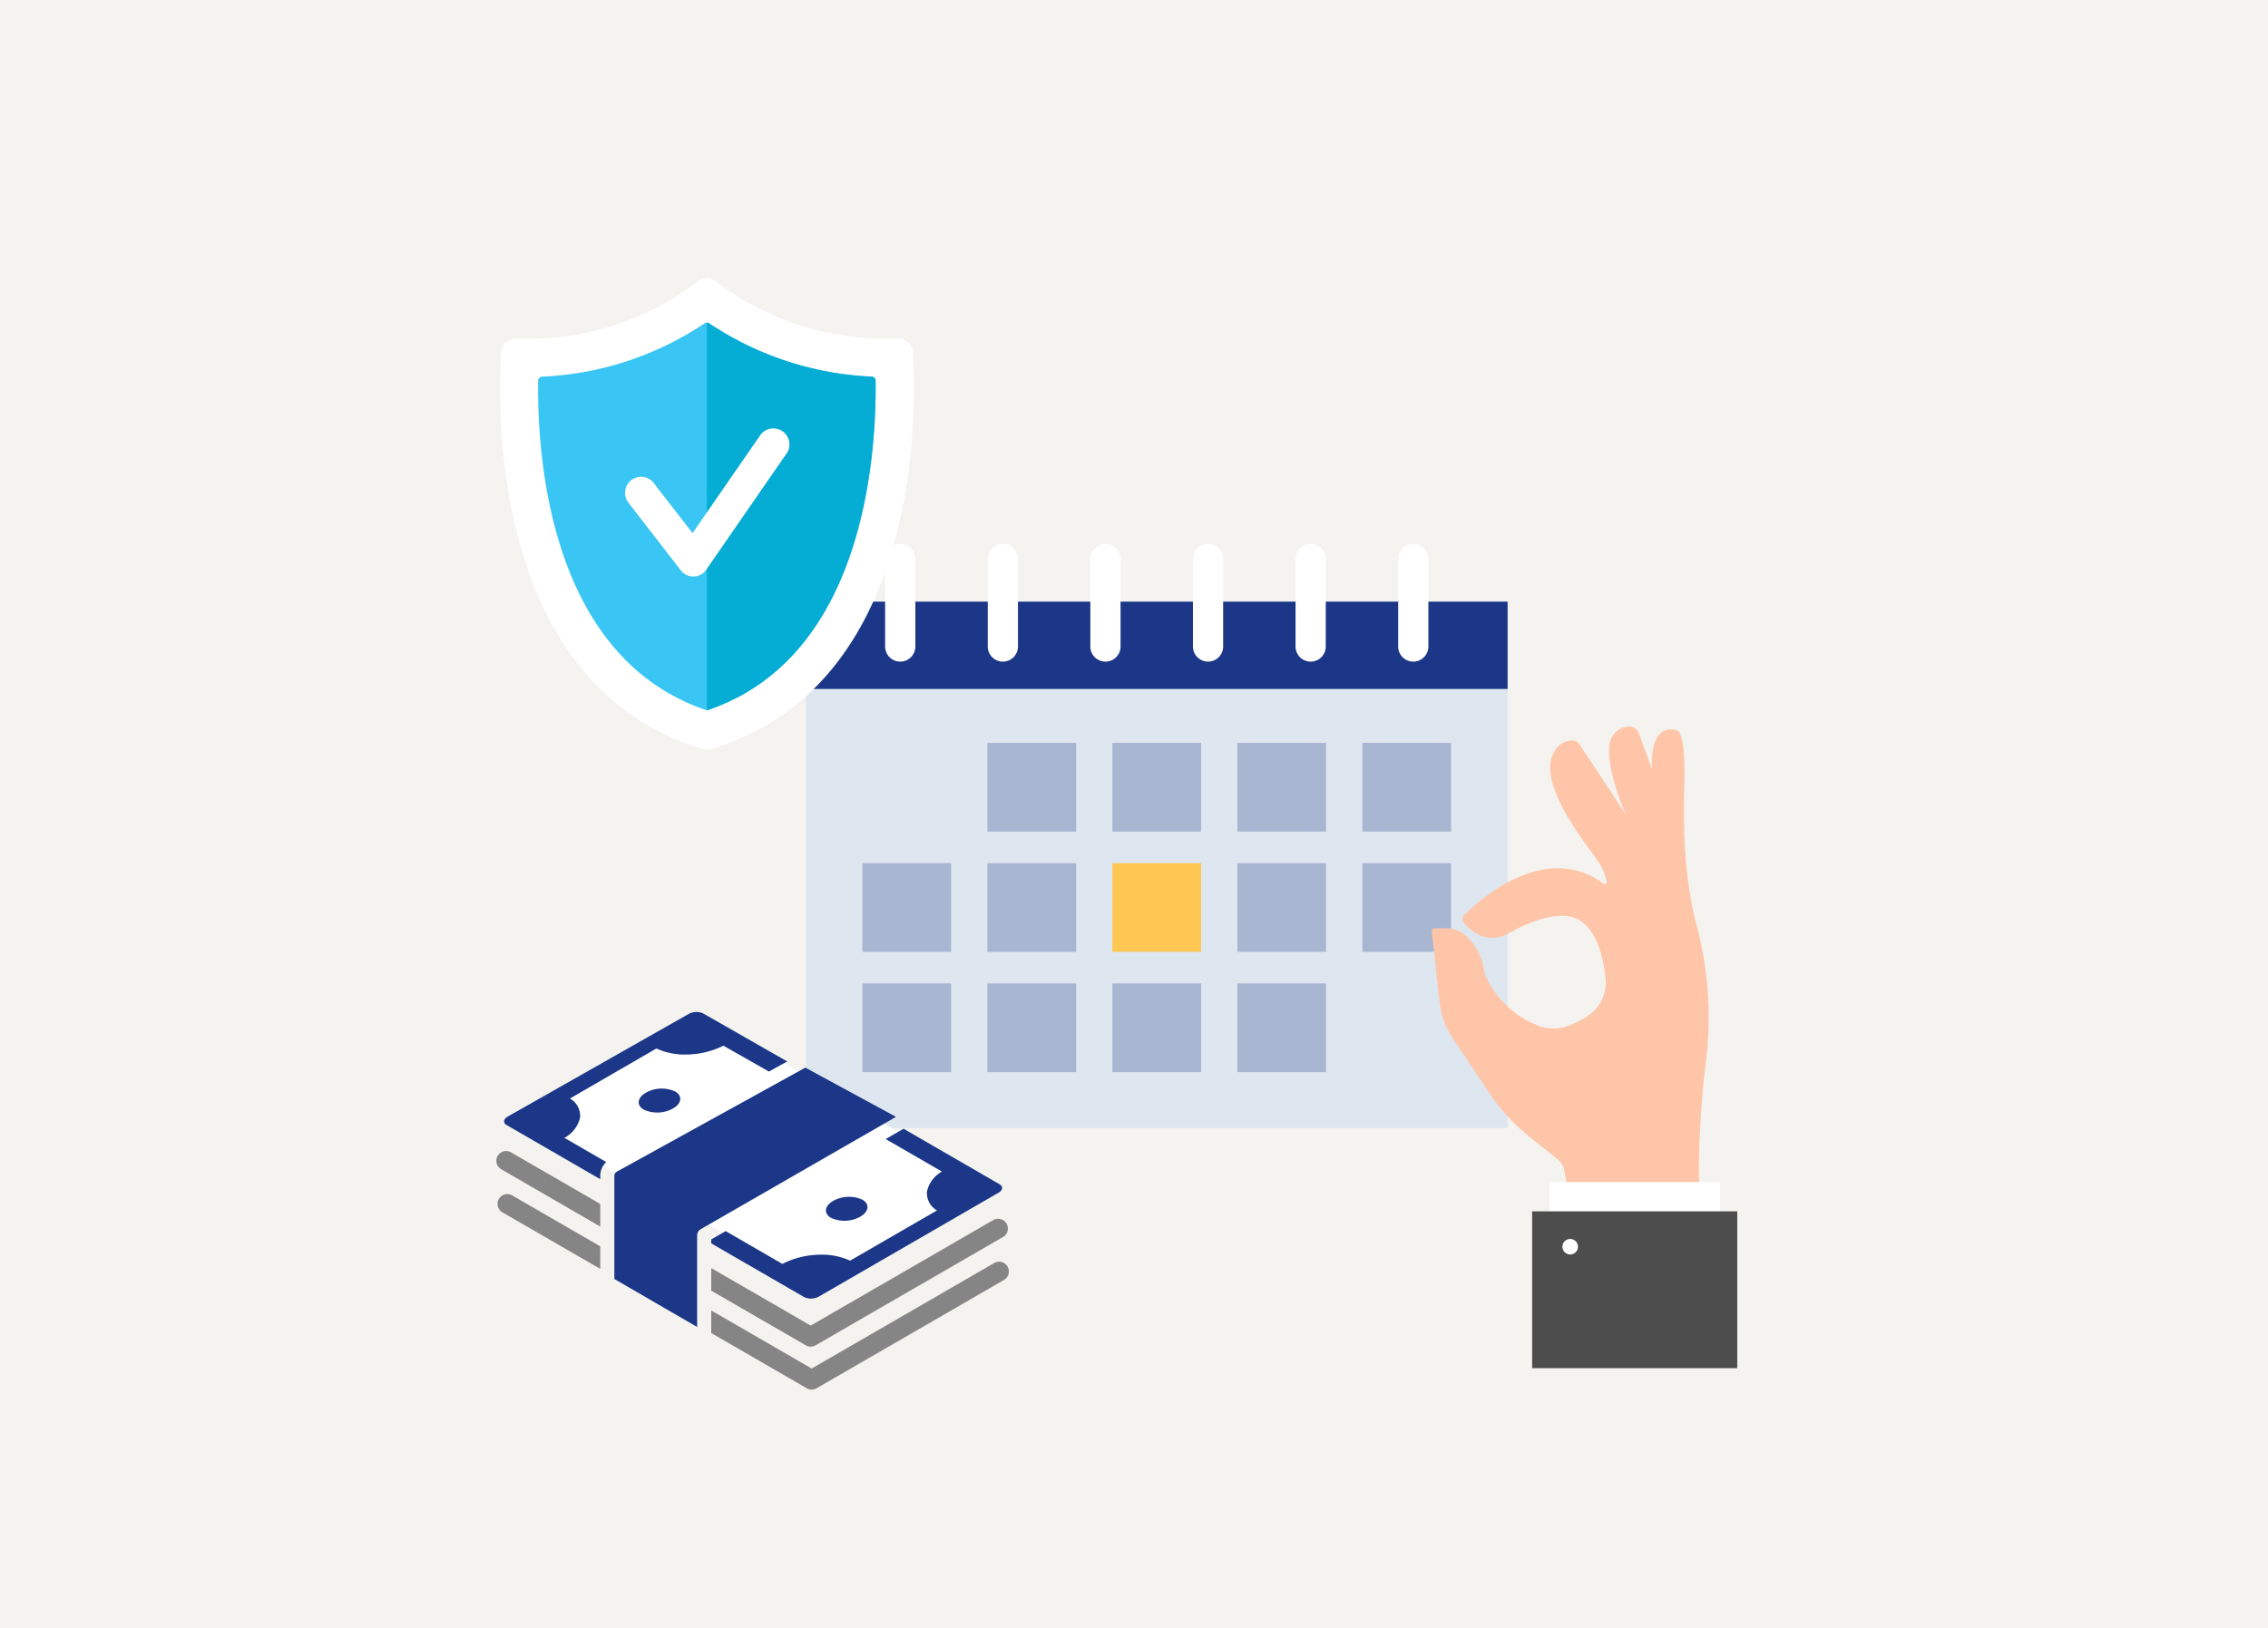 <svg xmlns="http://www.w3.org/2000/svg" width="440" height="316" viewBox="0 0 440 316">
  <g id="Group_71294" data-name="Group 71294" transform="translate(-810 -3200)">
    <path id="Path_344384" data-name="Path 344384" d="M0,0H440V316H0Z" transform="translate(810 3200)" fill="#f5f3f0"/>
    <g id="Group_63269" data-name="Group 63269" transform="translate(966.344 3305.551)">
      <g id="Group_63261" data-name="Group 63261" transform="translate(0 11.203)">
        <g id="Group_63256" data-name="Group 63256">
          <rect id="Rectangle_8775" data-name="Rectangle 8775" width="136.138" height="102.165" fill="#dee7ef"/>
          <rect id="Rectangle_8776" data-name="Rectangle 8776" width="136.138" height="16.938" fill="#1c3788"/>
        </g>
        <g id="Group_63260" data-name="Group 63260" transform="translate(10.965 27.404)">
          <rect id="Rectangle_8783" data-name="Rectangle 8783" width="17.213" height="17.213" transform="translate(48.496 23.339)" fill="#fec754"/>
          <g id="Group_63276" data-name="Group 63276" opacity="0.278">
            <rect id="Rectangle_8777" data-name="Rectangle 8777" width="17.213" height="17.213" transform="translate(24.248)" fill="#1c3788"/>
            <rect id="Rectangle_8778" data-name="Rectangle 8778" width="17.213" height="17.213" transform="translate(48.495)" fill="#1c3788"/>
            <rect id="Rectangle_8779" data-name="Rectangle 8779" width="17.213" height="17.213" transform="translate(72.745)" fill="#1c3788"/>
            <rect id="Rectangle_8780" data-name="Rectangle 8780" width="17.213" height="17.213" transform="translate(96.993)" fill="#1c3788"/>
            <rect id="Rectangle_8781" data-name="Rectangle 8781" width="17.213" height="17.213" transform="translate(0 23.339)" fill="#1c3788"/>
            <rect id="Rectangle_8782" data-name="Rectangle 8782" width="17.213" height="17.213" transform="translate(24.248 23.339)" fill="#1c3788"/>
            <rect id="Rectangle_8784" data-name="Rectangle 8784" width="17.213" height="17.213" transform="translate(72.745 23.339)" fill="#1c3788"/>
            <rect id="Rectangle_8785" data-name="Rectangle 8785" width="17.213" height="17.213" transform="translate(96.993 23.339)" fill="#1c3788"/>
            <rect id="Rectangle_8786" data-name="Rectangle 8786" width="17.213" height="17.213" transform="translate(0 46.678)" fill="#1c3788"/>
            <rect id="Rectangle_8787" data-name="Rectangle 8787" width="17.213" height="17.213" transform="translate(24.248 46.678)" fill="#1c3788"/>
            <rect id="Rectangle_8788" data-name="Rectangle 8788" width="17.213" height="17.213" transform="translate(48.495 46.678)" fill="#1c3788"/>
            <rect id="Rectangle_8789" data-name="Rectangle 8789" width="17.213" height="17.213" transform="translate(72.745 46.678)" fill="#1c3788"/>
          </g>
        </g>
      </g>
      <g id="Group_63268" data-name="Group 63268" transform="translate(15.373)">
        <g id="Group_63262" data-name="Group 63262">
          <path id="Path_347778" data-name="Path 347778" d="M2569.861,1185.794a2.93,2.93,0,0,1-2.93-2.93v-16.979a2.93,2.93,0,0,1,5.861,0v16.979A2.93,2.93,0,0,1,2569.861,1185.794Z" transform="translate(-2566.93 -1162.955)" fill="#fff"/>
        </g>
        <g id="Group_63263" data-name="Group 63263" transform="translate(19.907)">
          <path id="Path_347779" data-name="Path 347779" d="M2646.6,1185.794a2.93,2.93,0,0,1-2.93-2.93v-16.979a2.93,2.93,0,0,1,5.86,0v16.979A2.93,2.93,0,0,1,2646.6,1185.794Z" transform="translate(-2643.665 -1162.955)" fill="#fff"/>
        </g>
        <g id="Group_63264" data-name="Group 63264" transform="translate(39.813)">
          <path id="Path_347780" data-name="Path 347780" d="M2723.327,1185.794a2.93,2.93,0,0,1-2.93-2.93v-16.979a2.93,2.93,0,0,1,5.861,0v16.979A2.93,2.93,0,0,1,2723.327,1185.794Z" transform="translate(-2720.397 -1162.955)" fill="#fff"/>
        </g>
        <g id="Group_63265" data-name="Group 63265" transform="translate(59.719)">
          <path id="Path_347781" data-name="Path 347781" d="M2800.06,1185.794a2.93,2.93,0,0,1-2.93-2.93v-16.979a2.93,2.93,0,0,1,5.86,0v16.979A2.93,2.93,0,0,1,2800.06,1185.794Z" transform="translate(-2797.13 -1162.955)" fill="#fff"/>
        </g>
        <g id="Group_63266" data-name="Group 63266" transform="translate(79.625)">
          <path id="Path_347782" data-name="Path 347782" d="M2876.793,1185.794a2.93,2.93,0,0,1-2.93-2.93v-16.979a2.93,2.93,0,1,1,5.86,0v16.979A2.93,2.93,0,0,1,2876.793,1185.794Z" transform="translate(-2873.863 -1162.955)" fill="#fff"/>
        </g>
        <g id="Group_63267" data-name="Group 63267" transform="translate(99.532)">
          <path id="Path_347783" data-name="Path 347783" d="M2953.527,1185.794a2.93,2.93,0,0,1-2.93-2.93v-16.979a2.93,2.93,0,0,1,5.861,0v16.979A2.93,2.93,0,0,1,2953.527,1185.794Z" transform="translate(-2950.597 -1162.955)" fill="#fff"/>
        </g>
      </g>
    </g>
    <g id="Group_58355" data-name="Group 58355" transform="translate(906.295 3396.383)">
      <path id="Path_344838" data-name="Path 344838" d="M2297.923-1785.5l55.675,33.911s-33.783,19.751-35.343,18.191-55.613-31.184-55.613-31.184Z" transform="translate(-2257.795 1785.779)" fill="#fff"/>
      <g id="Group_58354" data-name="Group 58354">
        <g id="Group_58352" data-name="Group 58352" transform="translate(1.506)">
          <g id="Group_58350" data-name="Group 58350" transform="translate(21.383 10.795)">
            <path id="Path_344839" data-name="Path 344839" d="M2322.835-1772.013l-36.6,20.2a.944.944,0,0,0-.446.752V-1731l16.061,9.314v-17.835a1.421,1.421,0,0,1,.749-1.171l37.83-21.772Z" transform="translate(-2285.785 1772.013)" fill="#1c3788"/>
          </g>
          <g id="Group_58351" data-name="Group 58351">
            <path id="Path_344840" data-name="Path 344840" d="M2339.835-1739.062c-1.682.973-1.866,2.445-.408,3.288a6.315,6.315,0,0,0,5.685-.236c1.682-.974,1.865-2.445.408-3.287A6.306,6.306,0,0,0,2339.835-1739.062Z" transform="translate(-2276.008 1775.722)" fill="#1c3788"/>
            <path id="Path_344841" data-name="Path 344841" d="M2277-1754.115a3.687,3.687,0,0,1,1.169-2.63l-8.121-4.691a5.957,5.957,0,0,0,3.048-3.965,3.887,3.887,0,0,0-1.968-3.673l16.764-9.7a13.419,13.419,0,0,0,6.325,1.154,16.5,16.5,0,0,0,6.682-1.7l8.831,5.017,3.552-1.961-16.309-9.317a3.156,3.156,0,0,0-2.842.118l-35.084,19.9c-.841.487-.933,1.222-.2,1.643L2277-1753.42Z" transform="translate(-2258.356 1785.859)" fill="#1c3788"/>
            <path id="Path_344842" data-name="Path 344842" d="M2298.519-1762.949c1.683-.975,1.866-2.445.408-3.287a6.308,6.308,0,0,0-5.686.235c-1.682.973-1.865,2.445-.408,3.287A6.312,6.312,0,0,0,2298.519-1762.949Z" transform="translate(-2265.738 1781.66)" fill="#1c3788"/>
            <path id="Path_344843" data-name="Path 344843" d="M2365.832-1746.031,2347.21-1756.8l-.105.061-3.364,1.936,10.917,6.316a5.858,5.858,0,0,0-2.909,3.877,3.88,3.88,0,0,0,1.946,3.659l-16.854,9.745a13.444,13.444,0,0,0-6.3-1.142,16.435,16.435,0,0,0-6.841,1.773l-11-6.361-2.8,1.611v.771l18.046,10.433a3.154,3.154,0,0,0,2.842-.119l34.842-20.145C2366.469-1744.875,2366.56-1745.61,2365.832-1746.031Z" transform="translate(-2269.717 1779.455)" fill="#1c3788"/>
          </g>
        </g>
        <g id="Group_58353" data-name="Group 58353" transform="translate(0 26.981)">
          <path id="Path_344844" data-name="Path 344844" d="M2309.9-1724.819v4.38l18.346,10.605a1.892,1.892,0,0,0,.949.255,1.892,1.892,0,0,0,.949-.255l36.359-21.022a1.9,1.9,0,0,0,.693-2.59,1.9,1.9,0,0,0-2.59-.692l-35.41,20.473Z" transform="translate(-2268.21 1747.535)" fill="#858585"/>
          <path id="Path_344845" data-name="Path 344845" d="M2257.371-1747.712l19.206,11.112v-4.38L2259.269-1751a1.9,1.9,0,0,0-2.59.693A1.9,1.9,0,0,0,2257.371-1747.712Z" transform="translate(-2256.424 1751.25)" fill="#858585"/>
          <path id="Path_344846" data-name="Path 344846" d="M2276.641-1730.4l-17.079-9.874a1.9,1.9,0,0,0-2.591.692,1.9,1.9,0,0,0,.692,2.59l18.977,10.972Z" transform="translate(-2256.489 1748.887)" fill="#858585"/>
          <path id="Path_344847" data-name="Path 344847" d="M2367.385-1722.754a1.9,1.9,0,0,0-2.591-.692l-35.411,20.474-19.485-11.268v4.38l18.536,10.719a1.893,1.893,0,0,0,.949.255,1.9,1.9,0,0,0,.949-.255l36.359-21.022A1.9,1.9,0,0,0,2367.385-1722.754Z" transform="translate(-2268.21 1745.178)" fill="#858585"/>
        </g>
      </g>
    </g>
    <g id="Group_58363" data-name="Group 58363" transform="translate(1087.77 3341.011)">
      <path id="Path_344853" data-name="Path 344853" d="M2404.241-1787.686s-.446-2.694-1.141-6.272a3.846,3.846,0,0,0-1.38-2.276l-5.207-4.143a38.7,38.7,0,0,1-8.1-8.814l-7-10.5a15.563,15.563,0,0,1-2.522-6.941l-1.5-13.708a.582.582,0,0,1,.58-.647h2.292a5.56,5.56,0,0,1,3.555,1.275,11.314,11.314,0,0,1,3.731,7.041,3.345,3.345,0,0,0,.208.739,18.537,18.537,0,0,0,10.844,10.06,8.23,8.23,0,0,0,5.168-.16,17.147,17.147,0,0,0,4.118-2.108,7.813,7.813,0,0,0,3.215-7.123c-.4-4.11-1.836-10.245-6.107-11.758-4.055-1.436-10.095,1.545-12.782,3.073a6.171,6.171,0,0,1-6.448-.183,11.666,11.666,0,0,1-2.067-1.777,1.234,1.234,0,0,1,.033-1.722c3.258-3.218,15.8-14.269,27.015-5.987a.353.353,0,0,0,.562-.327,10.444,10.444,0,0,0-1.854-4.322c-2.01-2.962-13.659-16.956-7.122-22.376a3.5,3.5,0,0,1,2.238-.8h0a1.824,1.824,0,0,1,1.524.821l8.934,13.545s-4.05-8.909-3.1-13.912a3.876,3.876,0,0,1,3.818-3.129h0a1.925,1.925,0,0,1,1.807,1.261l2.6,7.071s-.863-8.528,4.208-7.737c.125.02.253.023.379.031.453.024,1.941.829,1.656,10.493-.335,11.37.334,19.954,2.564,28.2a68.937,68.937,0,0,1,1.561,26.084c-1.1,8.8-1.784,22.852-.892,25.527S2404.241-1787.686,2404.241-1787.686Z" transform="translate(-2377.386 1880.11)" fill="#ffc5a9"/>
      <rect id="Rectangle_8183" data-name="Rectangle 8183" width="33.107" height="7.691" transform="translate(22.825 88.369)" fill="#fff"/>
      <rect id="Rectangle_8184" data-name="Rectangle 8184" width="39.795" height="30.432" transform="translate(19.47 94.054)" fill="#4d4d4d"/>
      <path id="Path_344854" data-name="Path 344854" d="M2417.541-1729.744a1.506,1.506,0,0,1,1.152,1.791,1.506,1.506,0,0,1-1.791,1.151,1.5,1.5,0,0,1-1.153-1.79A1.505,1.505,0,0,1,2417.541-1729.744Z" transform="translate(-2390.368 1829.194)" fill="#fff"/>
    </g>
    <g id="Group_63277" data-name="Group 63277" transform="translate(0.145 60.153)">
      <g id="Group_61700" data-name="Group 61700" transform="translate(906.855 3193.847)">
        <g id="Group_61699" data-name="Group 61699">
          <g id="Group_61698" data-name="Group 61698">
            <g id="Group_61697" data-name="Group 61697">
              <g id="Group_61696" data-name="Group 61696">
                <g id="Group_61695" data-name="Group 61695">
                  <g id="Group_61694" data-name="Group 61694">
                    <path id="Path_346808" data-name="Path 346808" d="M151.944,68.183A54.087,54.087,0,0,1,116.72,57.089a2.807,2.807,0,0,0-3.45,0A54.089,54.089,0,0,1,78.051,68.183a2.873,2.873,0,0,0-3,2.708c-.765,12.931-1.245,64.891,39.151,76.951a2.79,2.79,0,0,0,1.591,0c40.407-12.06,39.923-64.02,39.156-76.951A2.873,2.873,0,0,0,151.944,68.183Z" transform="translate(-74.853 -56.497)" fill="#fff"/>
                  </g>
                </g>
              </g>
            </g>
          </g>
        </g>
        <path id="Path_346809" data-name="Path 346809" d="M167.972,100.007V100a.814.814,0,0,0-.781-.806h-.005a61.493,61.493,0,0,1-31.494-10.335h0a.815.815,0,0,0-.907,0h0A61.53,61.53,0,0,1,103.278,99.2h-.005a.815.815,0,0,0-.782.8v0c-.184,15.805,2.612,53.664,32.481,63.862l.265.089.264-.089C165.256,153.7,168.12,115.82,167.972,100.007Z" transform="translate(-95.096 -80.107)" fill="#39c6f4"/>
      </g>
      <path id="Path_346810" data-name="Path 346810" d="M257.7,100a.814.814,0,0,0-.781-.806h-.005a61.492,61.492,0,0,1-31.494-10.335h0a.814.814,0,0,0-.46-.137v75.233l.007,0,.264-.089c29.754-10.172,32.618-48.049,32.47-63.862Z" transform="translate(722.027 3113.739)" fill="#05acd3"/>
    </g>
    <path id="Path_347791" data-name="Path 347791" d="M2691.865,751.806l15.694-22.712a3.118,3.118,0,0,0-5.267-3.311l-13.16,19.045-7.718-9.97a3.116,3.116,0,0,0-4.748,4.02l10.355,13.376a3.066,3.066,0,0,0,4.277.212,3.846,3.846,0,0,0,.334-.348c.025-.03.05-.061.074-.093l.025-.03.005-.007C2691.781,751.928,2691.824,751.867,2691.865,751.806Z" transform="translate(-1744.776 2558.634)" fill="#fff"/>
  </g>
</svg>
